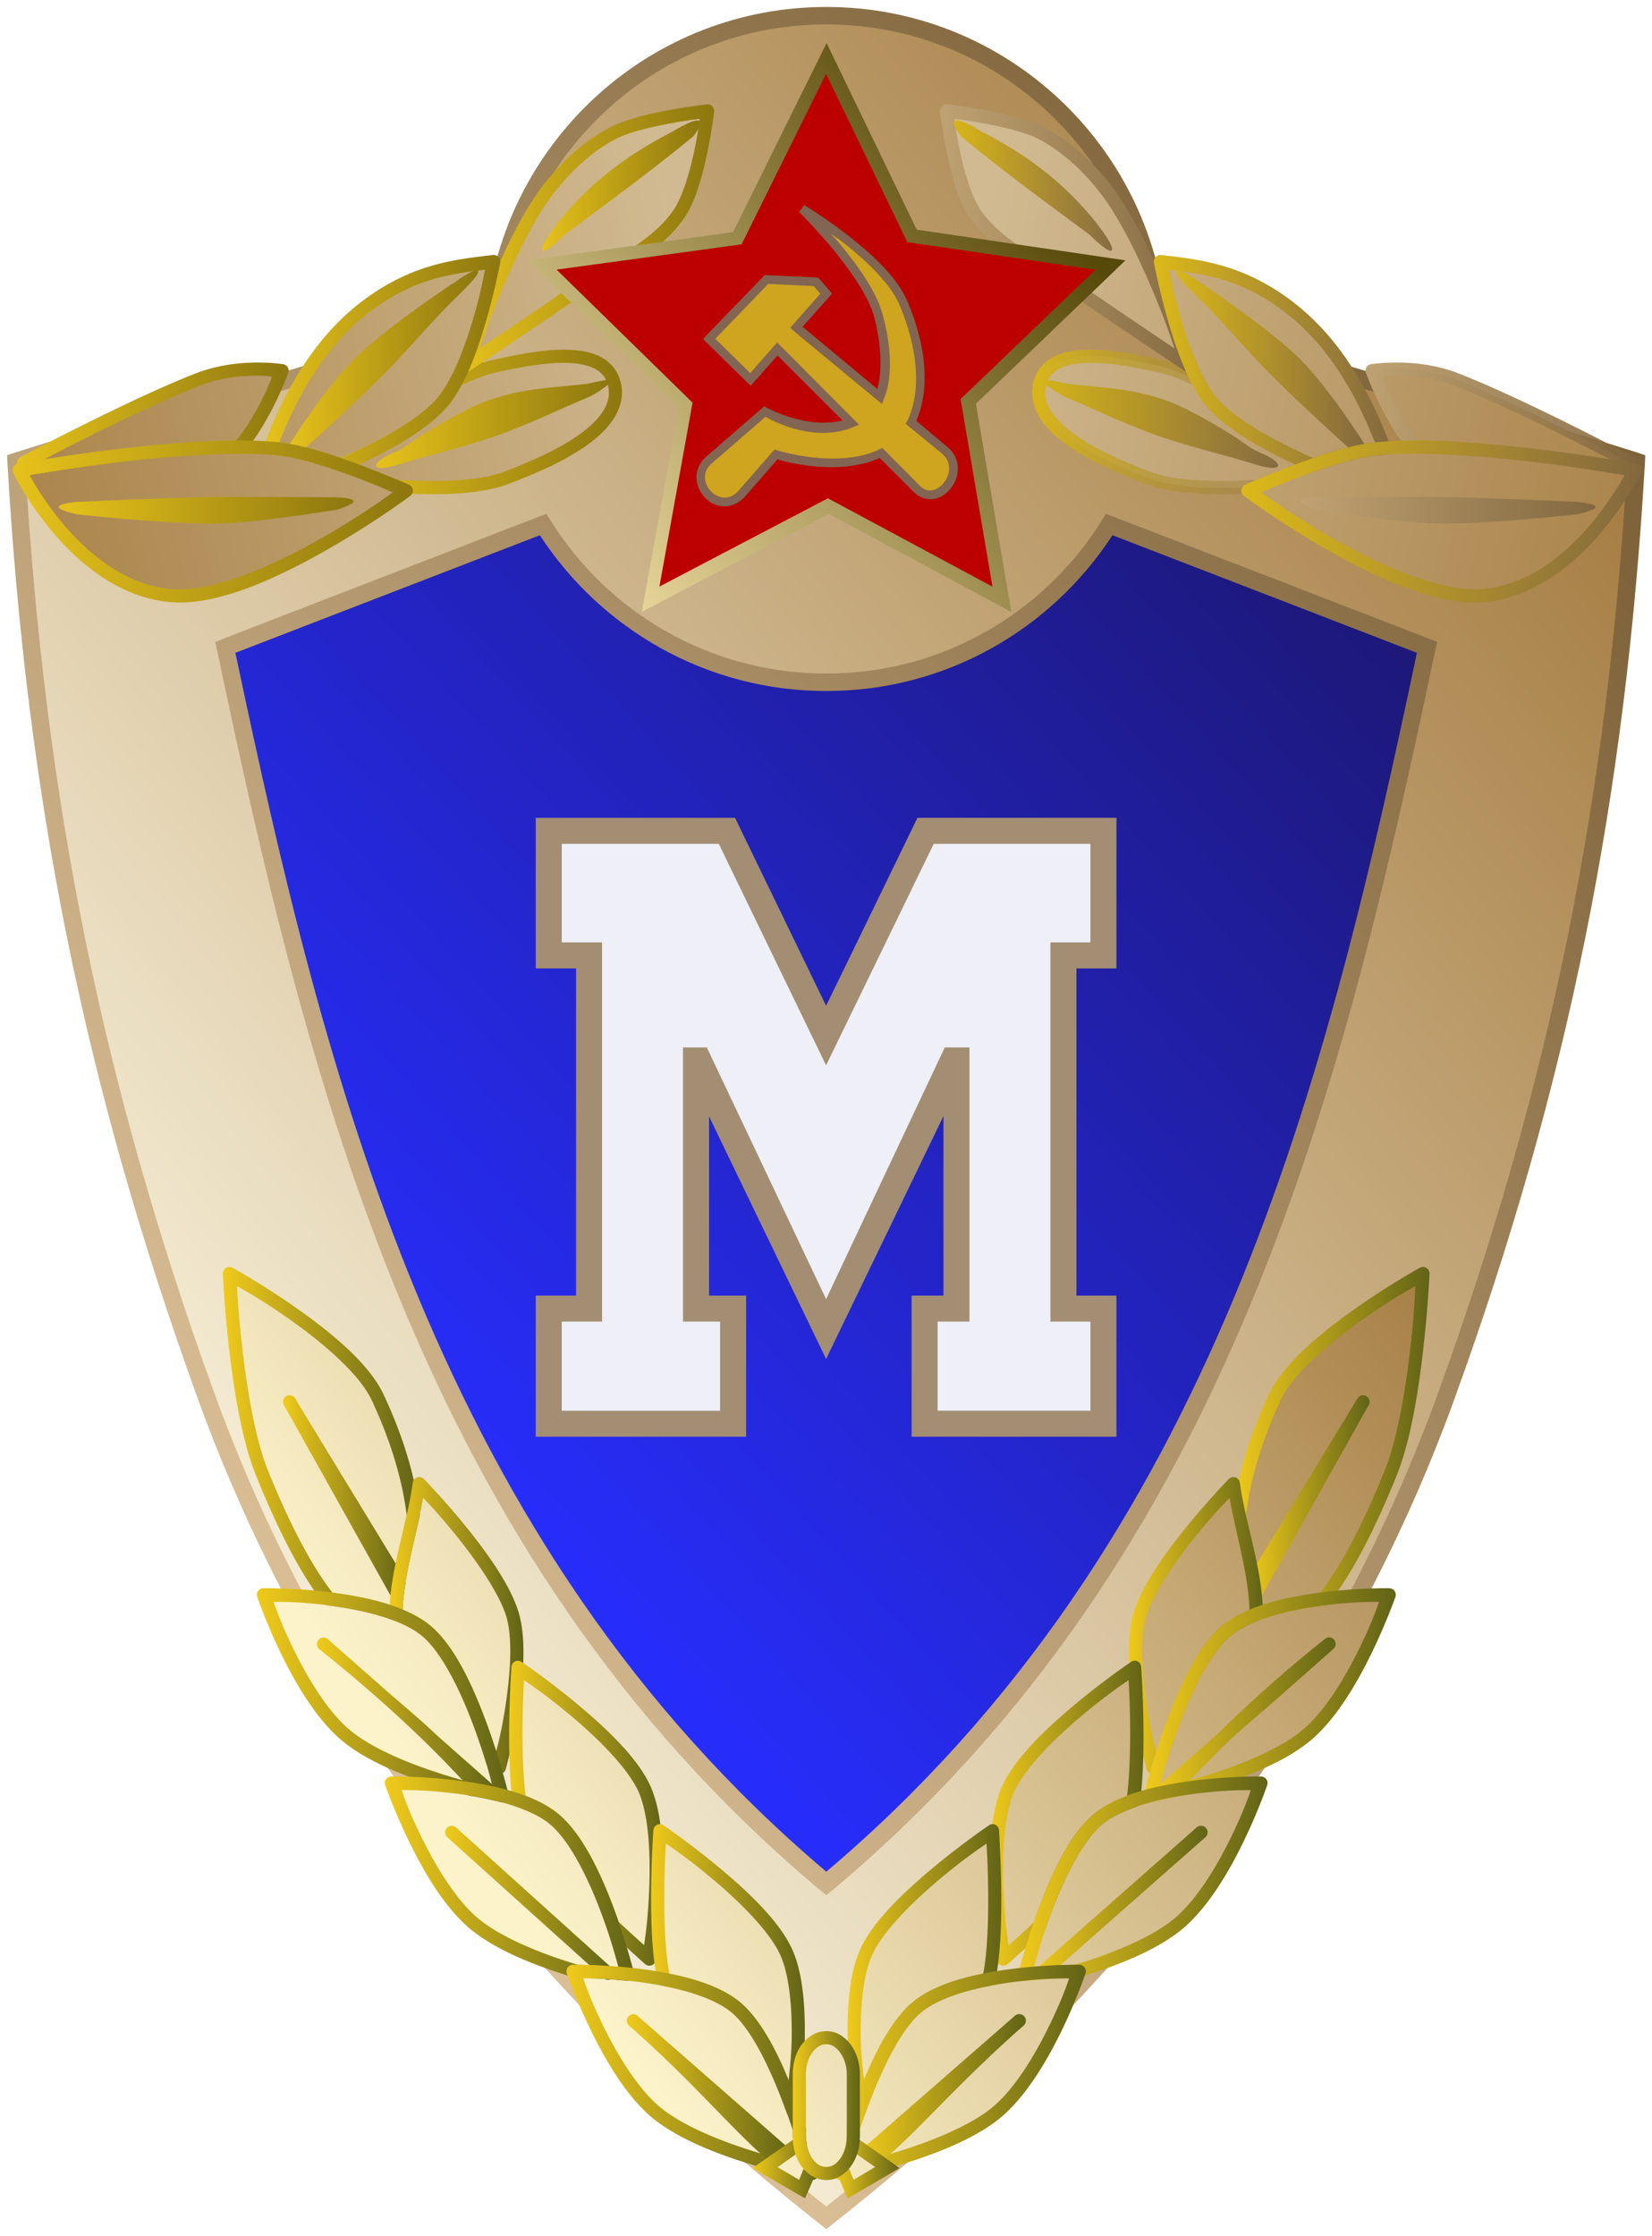 <?xml version="1.0"?>
<svg xmlns="http://www.w3.org/2000/svg" xmlns:xlink="http://www.w3.org/1999/xlink" width="591.188" height="800" viewBox="0 0 591.188 800">
  <defs>
    <linearGradient xlink:href="#d" id="y" gradientUnits="userSpaceOnUse" x1="287.36" y1="566.718" x2="188.441" y2="640.289"/>
    <linearGradient id="a">
      <stop offset="0" stop-color="#1d1879"/>
      <stop offset="1" stop-color="#272df9"/>
    </linearGradient>
    <linearGradient id="c">
      <stop offset="0" stop-color="#7f643b"/>
      <stop offset="1" stop-color="#dabe95"/>
    </linearGradient>
    <linearGradient xlink:href="#q" id="bF" gradientUnits="userSpaceOnUse" gradientTransform="translate(-22.468 -84.75)" x1="543" y1="355.594" x2="550.406" y2="355.594"/>
    <linearGradient id="d">
      <stop offset="0" stop-color="#a98249"/>
      <stop offset="1" stop-color="#fcf3cb"/>
    </linearGradient>
    <linearGradient id="e">
      <stop offset="0" stop-color="#ab854c"/>
      <stop offset="1" stop-color="#d1ba92"/>
    </linearGradient>
    <linearGradient xlink:href="#q" id="bD" gradientUnits="userSpaceOnUse" gradientTransform="translate(-22.468 -84.75)" x1="545.956" y1="346.959" x2="564.888" y2="346.959"/>
    <linearGradient id="f">
      <stop offset="0" stop-color="#e6c21b"/>
      <stop offset="1" stop-color="#8d770f"/>
    </linearGradient>
    <linearGradient xlink:href="#q" id="bB" gradientUnits="userSpaceOnUse" gradientTransform="translate(-22.468 -84.75)" x1="542.885" y1="344.978" x2="571.762" y2="344.978"/>
    <linearGradient xlink:href="#q" id="bz" gradientUnits="userSpaceOnUse" gradientTransform="translate(-22.468 -84.75)" x1="544.464" y1="333.309" x2="562.075" y2="333.309"/>
    <linearGradient xlink:href="#q" id="bx" gradientUnits="userSpaceOnUse" gradientTransform="translate(-22.468 -84.75)" x1="565.966" y1="325.525" x2="585.708" y2="325.525"/>
    <linearGradient xlink:href="#q" id="bv" gradientUnits="userSpaceOnUse" gradientTransform="translate(-22.468 -84.75)" x1="564.007" y1="322.797" x2="592.574" y2="322.797"/>
    <linearGradient xlink:href="#q" id="bt" gradientUnits="userSpaceOnUse" gradientTransform="translate(-22.468 -84.75)" x1="560.76" y1="315.294" x2="578.367" y2="315.294"/>
    <linearGradient xlink:href="#q" id="br" gradientUnits="userSpaceOnUse" gradientTransform="translate(-22.468 -84.75)" x1="579.547" y1="304.448" x2="600.376" y2="304.448"/>
    <linearGradient xlink:href="#q" id="bp" gradientUnits="userSpaceOnUse" gradientTransform="translate(-22.468 -84.75)" x1="578.385" y1="301.791" x2="607.262" y2="301.791"/>
    <linearGradient xlink:href="#q" id="bn" gradientUnits="userSpaceOnUse" gradientTransform="translate(-22.468 -84.75)" x1="576.693" y1="293.805" x2="592.033" y2="293.805"/>
    <linearGradient xlink:href="#q" id="bl" gradientUnits="userSpaceOnUse" gradientTransform="translate(-22.468 -84.75)" x1="590.215" y1="279.193" x2="604.261" y2="279.193"/>
    <linearGradient xlink:href="#q" id="bj" gradientUnits="userSpaceOnUse" gradientTransform="translate(-22.468 -84.75)" x1="588.593" y1="273.006" x2="611.126" y2="273.006"/>
    <linearGradient id="g">
      <stop offset="0" stop-color="#826a3f" stop-opacity=".208"/>
      <stop offset="1" stop-color="#d8b619"/>
    </linearGradient>
    <linearGradient xlink:href="#q" id="bh" gradientUnits="userSpaceOnUse" gradientTransform="translate(-22.468 -84.75)" x1="533.594" y1="355.594" x2="541.219" y2="355.594"/>
    <linearGradient id="h">
      <stop offset="0" stop-color="#866b42"/>
      <stop offset="1" stop-color="#bfa272"/>
    </linearGradient>
    <linearGradient xlink:href="#q" id="bf" gradientUnits="userSpaceOnUse" gradientTransform="translate(-22.468 -84.75)" x1="519.181" y1="346.991" x2="538.052" y2="346.991"/>
    <linearGradient id="i">
      <stop offset="0" stop-color="#846940"/>
      <stop offset="1" stop-color="#dbb919"/>
    </linearGradient>
    <linearGradient xlink:href="#q" id="bd" gradientUnits="userSpaceOnUse" gradientTransform="translate(-22.468 -84.75)" x1="512.268" y1="344.978" x2="541.178" y2="344.978"/>
    <linearGradient id="j">
      <stop offset="0" stop-color="#81663d" stop-opacity=".875"/>
      <stop offset="1" stop-color="#bfa272"/>
    </linearGradient>
    <linearGradient xlink:href="#q" id="bb" gradientUnits="userSpaceOnUse" gradientTransform="translate(-22.468 -84.75)" x1="521.96" y1="333.331" x2="539.568" y2="333.331"/>
    <linearGradient id="k">
      <stop offset="0" stop-color="#83683f"/>
      <stop offset="1" stop-color="#dbb919"/>
    </linearGradient>
    <linearGradient id="l">
      <stop offset="0" stop-color="#886d44"/>
      <stop offset="1" stop-color="#d7b519"/>
    </linearGradient>
    <linearGradient xlink:href="#q" id="aZ" gradientUnits="userSpaceOnUse" gradientTransform="translate(-22.468 -84.75)" x1="498.362" y1="325.558" x2="517.773" y2="325.558"/>
    <linearGradient id="m">
      <stop offset="0" stop-color="#866b42"/>
      <stop offset="1" stop-color="#d2b218"/>
    </linearGradient>
    <linearGradient xlink:href="#q" id="aX" gradientUnits="userSpaceOnUse" gradientTransform="translate(-22.468 -84.75)" x1="491.456" y1="322.797" x2="520.024" y2="322.797"/>
    <linearGradient id="n">
      <stop offset="0" stop-color="#83683f"/>
      <stop offset="1" stop-color="#d8b619"/>
    </linearGradient>
    <linearGradient xlink:href="#q" id="aV" gradientUnits="userSpaceOnUse" gradientTransform="translate(-22.468 -84.75)" x1="505.695" y1="315.3" x2="523.302" y2="315.3"/>
    <linearGradient id="o">
      <stop offset="0" stop-color="#83683f"/>
      <stop offset="1" stop-color="#c0a273"/>
    </linearGradient>
    <linearGradient xlink:href="#q" id="aT" gradientUnits="userSpaceOnUse" gradientTransform="translate(-22.468 -84.75)" x1="483.678" y1="304.472" x2="504.546" y2="304.472"/>
    <linearGradient id="p">
      <stop offset="0" stop-color="#ead89c"/>
      <stop offset="1" stop-color="#57490a"/>
    </linearGradient>
    <linearGradient xlink:href="#q" id="aR" gradientUnits="userSpaceOnUse" gradientTransform="translate(-22.468 -84.75)" x1="476.799" y1="301.791" x2="505.646" y2="301.791"/>
    <linearGradient xlink:href="#q" id="aP" gradientUnits="userSpaceOnUse" gradientTransform="translate(-22.468 -84.75)" x1="491.999" y1="293.803" x2="507.338" y2="293.803"/>
    <linearGradient id="q">
      <stop offset="0" stop-color="#f0ca1b"/>
      <stop offset="1" stop-color="#616317"/>
    </linearGradient>
    <linearGradient xlink:href="#q" id="aN" gradientUnits="userSpaceOnUse" gradientTransform="translate(-22.468 -84.75)" x1="479.801" y1="279.194" x2="493.848" y2="279.194"/>
    <linearGradient xlink:href="#q" id="aL" gradientUnits="userSpaceOnUse" gradientTransform="translate(-22.468 -84.75)" x1="472.905" y1="273.005" x2="495.469" y2="273.005"/>
    <linearGradient xlink:href="#p" id="aI" gradientUnits="userSpaceOnUse" x1="201.402" y1="470.258" x2="234.15" y2="443.77"/>
    <linearGradient xlink:href="#o" id="aG" gradientUnits="userSpaceOnUse" gradientTransform="matrix(-1 0 0 1 1039.313 73.22)" x1="431.638" y1="8.11" x2="465.423" y2="8.11"/>
    <linearGradient xlink:href="#n" id="aE" gradientUnits="userSpaceOnUse" gradientTransform="matrix(-1 0 0 1 1039.313 73.22)" x1="457.749" y1="-8.685" x2="479.706" y2="-8.685"/>
    <linearGradient xlink:href="#m" id="aC" gradientUnits="userSpaceOnUse" gradientTransform="matrix(-1 0 0 1 1039.313 73.22)" x1="468.006" y1="-1.779" x2="494.866" y2="-1.779"/>
    <linearGradient xlink:href="#l" id="aA" gradientUnits="userSpaceOnUse" gradientTransform="matrix(-1 0 0 1 1039.313 73.22)" x1="487.008" y1="-29.069" x2="505.14" y2="-29.069"/>
    <linearGradient xlink:href="#k" id="az" gradientUnits="userSpaceOnUse" gradientTransform="matrix(-1 0 0 1 1039.313 73.22)" x1="426.363" y1="9.392" x2="472.211" y2="9.392"/>
    <linearGradient xlink:href="#j" id="ax" gradientUnits="userSpaceOnUse" gradientTransform="matrix(-1 0 0 1 1039.313 73.22)" x1="426.84" y1="-2.437" x2="457.983" y2="-2.437"/>
    <linearGradient xlink:href="#i" id="av" gradientUnits="userSpaceOnUse" gradientTransform="matrix(-1 0 0 1 1039.313 73.22)" x1="455.081" y1="-8.718" x2="482.231" y2="-8.718"/>
    <linearGradient xlink:href="#h" id="at" gradientUnits="userSpaceOnUse" gradientTransform="matrix(-1 0 0 1 1039.313 73.22)" x1="477.594" y1="-23.069" x2="506.725" y2="-23.069"/>
    <linearGradient xlink:href="#g" id="ar" gradientUnits="userSpaceOnUse" gradientTransform="matrix(-1 0 0 1 1039.313 73.22)" x1="463.245" y1="-2.008" x2="496.161" y2="-2.008"/>
    <linearGradient xlink:href="#e" id="ap" gradientUnits="userSpaceOnUse" gradientTransform="matrix(-1 0 0 1 1039.3 0)" x1="428.187" y1="82.193" x2="505.969" y2="63.366"/>
    <linearGradient xlink:href="#f" id="an" gradientUnits="userSpaceOnUse" gradientTransform="translate(-.013 73.22)" x1="431.638" y1="8.11" x2="465.423" y2="8.11"/>
    <linearGradient xlink:href="#f" id="al" gradientUnits="userSpaceOnUse" gradientTransform="translate(-.013 73.22)" x1="457.749" y1="-8.685" x2="479.706" y2="-8.685"/>
    <linearGradient xlink:href="#f" id="aj" gradientUnits="userSpaceOnUse" gradientTransform="translate(-.013 73.22)" x1="468.006" y1="-1.779" x2="494.866" y2="-1.779"/>
    <linearGradient xlink:href="#f" id="ah" gradientUnits="userSpaceOnUse" gradientTransform="translate(-.013 73.22)" x1="487.008" y1="-29.069" x2="505.14" y2="-29.069"/>
    <linearGradient xlink:href="#f" id="af" gradientUnits="userSpaceOnUse" gradientTransform="translate(-.013 73.22)" x1="426.363" y1="9.392" x2="472.211" y2="9.392"/>
    <linearGradient xlink:href="#f" id="ad" gradientUnits="userSpaceOnUse" gradientTransform="translate(-.013 73.22)" x1="426.84" y1="-2.437" x2="457.983" y2="-2.437"/>
    <linearGradient xlink:href="#f" id="ab" gradientUnits="userSpaceOnUse" gradientTransform="translate(-.013 73.22)" x1="455.081" y1="-8.718" x2="482.231" y2="-8.718"/>
    <linearGradient xlink:href="#f" id="Z" gradientUnits="userSpaceOnUse" gradientTransform="translate(-.013 73.22)" x1="477.594" y1="-23.069" x2="506.725" y2="-23.069"/>
    <linearGradient xlink:href="#f" id="X" gradientUnits="userSpaceOnUse" gradientTransform="translate(-.013 73.22)" x1="463.245" y1="-2.008" x2="496.161" y2="-2.008"/>
    <linearGradient xlink:href="#e" id="V" gradientUnits="userSpaceOnUse" x1="428.187" y1="82.193" x2="505.969" y2="63.366"/>
    <linearGradient xlink:href="#d" id="v" gradientUnits="userSpaceOnUse" x1="287.36" y1="566.718" x2="188.441" y2="640.289"/>
    <linearGradient xlink:href="#d" id="U" gradientUnits="userSpaceOnUse" x1="287.36" y1="566.718" x2="188.441" y2="640.289"/>
    <linearGradient xlink:href="#d" id="T" gradientUnits="userSpaceOnUse" x1="287.36" y1="566.718" x2="188.441" y2="640.289"/>
    <linearGradient xlink:href="#a" id="r" gradientUnits="userSpaceOnUse" x1="586.994" y1="98.71" x2="482.506" y2="193.733"/>
    <linearGradient xlink:href="#b" id="s" gradientUnits="userSpaceOnUse" x1="608.577" y1="79.072" x2="458.8" y2="196.25"/>
    <linearGradient xlink:href="#c" id="t" gradientUnits="userSpaceOnUse" x1="612.377" y1="89.118" x2="464.142" y2="215.421"/>
    <linearGradient xlink:href="#d" id="w" gradientUnits="userSpaceOnUse" x1="287.36" y1="566.718" x2="188.441" y2="640.289"/>
    <linearGradient xlink:href="#d" id="x" gradientUnits="userSpaceOnUse" x1="287.36" y1="566.718" x2="188.441" y2="640.289"/>
    <linearGradient id="b">
      <stop offset="0" stop-color="#a77f45"/>
      <stop offset="1" stop-color="#f3ead1"/>
    </linearGradient>
    <linearGradient xlink:href="#d" id="z" gradientUnits="userSpaceOnUse" x1="287.36" y1="566.718" x2="188.441" y2="640.289"/>
    <linearGradient xlink:href="#d" id="A" gradientUnits="userSpaceOnUse" x1="287.36" y1="566.718" x2="188.441" y2="640.289"/>
    <linearGradient xlink:href="#d" id="B" gradientUnits="userSpaceOnUse" x1="287.36" y1="566.718" x2="188.441" y2="640.289"/>
    <linearGradient xlink:href="#d" id="C" gradientUnits="userSpaceOnUse" x1="287.36" y1="566.718" x2="188.441" y2="640.289"/>
    <linearGradient xlink:href="#d" id="D" gradientUnits="userSpaceOnUse" x1="287.36" y1="566.718" x2="188.441" y2="640.289"/>
    <linearGradient xlink:href="#d" id="E" gradientUnits="userSpaceOnUse" x1="287.36" y1="566.718" x2="188.441" y2="640.289"/>
    <linearGradient xlink:href="#d" id="F" gradientUnits="userSpaceOnUse" x1="287.36" y1="566.718" x2="188.441" y2="640.289"/>
    <linearGradient xlink:href="#d" id="G" gradientUnits="userSpaceOnUse" x1="287.36" y1="566.718" x2="188.441" y2="640.289"/>
    <linearGradient xlink:href="#d" id="H" gradientUnits="userSpaceOnUse" x1="287.36" y1="566.718" x2="188.441" y2="640.289"/>
    <linearGradient xlink:href="#d" id="I" gradientUnits="userSpaceOnUse" x1="287.36" y1="566.718" x2="188.441" y2="640.289"/>
    <linearGradient xlink:href="#d" id="J" gradientUnits="userSpaceOnUse" x1="287.36" y1="566.718" x2="188.441" y2="640.289"/>
    <linearGradient xlink:href="#d" id="K" gradientUnits="userSpaceOnUse" x1="287.36" y1="566.718" x2="188.441" y2="640.289"/>
    <linearGradient xlink:href="#d" id="L" gradientUnits="userSpaceOnUse" x1="287.36" y1="566.718" x2="188.441" y2="640.289"/>
    <linearGradient xlink:href="#d" id="M" gradientUnits="userSpaceOnUse" x1="287.36" y1="566.718" x2="188.441" y2="640.289"/>
    <linearGradient xlink:href="#d" id="N" gradientUnits="userSpaceOnUse" x1="287.36" y1="566.718" x2="188.441" y2="640.289"/>
    <linearGradient xlink:href="#d" id="O" gradientUnits="userSpaceOnUse" x1="287.36" y1="566.718" x2="188.441" y2="640.289"/>
    <linearGradient xlink:href="#d" id="P" gradientUnits="userSpaceOnUse" x1="287.36" y1="566.718" x2="188.441" y2="640.289"/>
    <linearGradient xlink:href="#d" id="Q" gradientUnits="userSpaceOnUse" x1="287.36" y1="566.718" x2="188.441" y2="640.289"/>
    <linearGradient xlink:href="#d" id="R" gradientUnits="userSpaceOnUse" x1="287.36" y1="566.718" x2="188.441" y2="640.289"/>
    <linearGradient xlink:href="#d" id="S" gradientUnits="userSpaceOnUse" x1="287.36" y1="566.718" x2="188.441" y2="640.289"/>
    <linearGradient xlink:href="#q" id="bH" gradientUnits="userSpaceOnUse" gradientTransform="translate(-22.468 -84.75)" x1="538.188" y1="348.781" x2="545.875" y2="348.781"/>
    <filter id="bJ" color-interpolation-filters="sRGB">
      <feGaussianBlur stdDeviation=".172"/>
    </filter>
    <filter id="bG" x="-.119" width="1.238" y="-.116" height="1.231" color-interpolation-filters="sRGB">
      <feGaussianBlur stdDeviation=".367"/>
    </filter>
    <filter id="bE" color-interpolation-filters="sRGB">
      <feGaussianBlur stdDeviation=".367"/>
    </filter>
    <filter id="bC" color-interpolation-filters="sRGB">
      <feGaussianBlur stdDeviation=".367"/>
    </filter>
    <filter id="bA" color-interpolation-filters="sRGB">
      <feGaussianBlur stdDeviation=".367"/>
    </filter>
    <filter id="by" color-interpolation-filters="sRGB">
      <feGaussianBlur stdDeviation=".367"/>
    </filter>
    <filter id="bw" color-interpolation-filters="sRGB">
      <feGaussianBlur stdDeviation=".367"/>
    </filter>
    <filter id="bu" color-interpolation-filters="sRGB">
      <feGaussianBlur stdDeviation=".367"/>
    </filter>
    <filter id="bs" color-interpolation-filters="sRGB">
      <feGaussianBlur stdDeviation=".367"/>
    </filter>
    <filter id="bq" color-interpolation-filters="sRGB">
      <feGaussianBlur stdDeviation=".367"/>
    </filter>
    <filter id="bo" color-interpolation-filters="sRGB">
      <feGaussianBlur stdDeviation=".367"/>
    </filter>
    <filter id="bm" color-interpolation-filters="sRGB">
      <feGaussianBlur stdDeviation=".367"/>
    </filter>
    <filter id="bk" color-interpolation-filters="sRGB">
      <feGaussianBlur stdDeviation=".367"/>
    </filter>
    <filter id="bi" x="-.116" width="1.231" y="-.116" height="1.231" color-interpolation-filters="sRGB">
      <feGaussianBlur stdDeviation=".367"/>
    </filter>
    <filter id="bg" color-interpolation-filters="sRGB">
      <feGaussianBlur stdDeviation=".367"/>
    </filter>
    <filter id="be" color-interpolation-filters="sRGB">
      <feGaussianBlur stdDeviation=".367"/>
    </filter>
    <filter id="bc" color-interpolation-filters="sRGB">
      <feGaussianBlur stdDeviation=".367"/>
    </filter>
    <filter id="ba" color-interpolation-filters="sRGB">
      <feGaussianBlur stdDeviation=".367"/>
    </filter>
    <filter id="aY" color-interpolation-filters="sRGB">
      <feGaussianBlur stdDeviation=".367"/>
    </filter>
    <filter id="aW" color-interpolation-filters="sRGB">
      <feGaussianBlur stdDeviation=".367"/>
    </filter>
    <filter id="aU" color-interpolation-filters="sRGB">
      <feGaussianBlur stdDeviation=".367"/>
    </filter>
    <filter id="aS" color-interpolation-filters="sRGB">
      <feGaussianBlur stdDeviation=".367"/>
    </filter>
    <filter id="aQ" color-interpolation-filters="sRGB">
      <feGaussianBlur stdDeviation=".367"/>
    </filter>
    <filter id="bI" x="-.115" width="1.229" y="-.052" height="1.103" color-interpolation-filters="sRGB">
      <feGaussianBlur stdDeviation=".367"/>
    </filter>
    <filter id="aM" color-interpolation-filters="sRGB">
      <feGaussianBlur stdDeviation=".367"/>
    </filter>
    <filter id="aK" color-interpolation-filters="sRGB">
      <feGaussianBlur stdDeviation=".1"/>
    </filter>
    <filter id="aJ" color-interpolation-filters="sRGB">
      <feGaussianBlur stdDeviation=".063"/>
    </filter>
    <filter id="aH" x="-.017" width="1.034" y="-.187" height="1.375" color-interpolation-filters="sRGB">
      <feGaussianBlur stdDeviation=".238"/>
    </filter>
    <filter id="aF" color-interpolation-filters="sRGB">
      <feGaussianBlur stdDeviation=".238"/>
    </filter>
    <filter id="aD" color-interpolation-filters="sRGB">
      <feGaussianBlur stdDeviation=".238"/>
    </filter>
    <filter id="aB" color-interpolation-filters="sRGB">
      <feGaussianBlur stdDeviation=".238"/>
    </filter>
    <filter id="ay" color-interpolation-filters="sRGB">
      <feGaussianBlur stdDeviation=".238"/>
    </filter>
    <filter id="aw" color-interpolation-filters="sRGB">
      <feGaussianBlur stdDeviation=".238"/>
    </filter>
    <filter id="au" color-interpolation-filters="sRGB">
      <feGaussianBlur stdDeviation=".238"/>
    </filter>
    <filter id="as" color-interpolation-filters="sRGB">
      <feGaussianBlur stdDeviation=".238"/>
    </filter>
    <filter id="aq" color-interpolation-filters="sRGB">
      <feGaussianBlur stdDeviation=".238"/>
    </filter>
    <filter id="ao" x="-.017" width="1.034" y="-.189" height="1.378" color-interpolation-filters="sRGB">
      <feGaussianBlur stdDeviation=".24"/>
    </filter>
    <filter id="am" color-interpolation-filters="sRGB">
      <feGaussianBlur stdDeviation=".24"/>
    </filter>
    <filter id="ak" color-interpolation-filters="sRGB">
      <feGaussianBlur stdDeviation=".24"/>
    </filter>
    <filter id="ai" color-interpolation-filters="sRGB">
      <feGaussianBlur stdDeviation=".24"/>
    </filter>
    <filter id="ag" color-interpolation-filters="sRGB">
      <feGaussianBlur stdDeviation=".24"/>
    </filter>
    <filter id="ae" color-interpolation-filters="sRGB">
      <feGaussianBlur stdDeviation=".24"/>
    </filter>
    <filter id="ac" color-interpolation-filters="sRGB">
      <feGaussianBlur stdDeviation=".24"/>
    </filter>
    <filter id="aa" color-interpolation-filters="sRGB">
      <feGaussianBlur stdDeviation=".24"/>
    </filter>
    <filter id="Y" color-interpolation-filters="sRGB">
      <feGaussianBlur stdDeviation=".24"/>
    </filter>
    <filter id="W" color-interpolation-filters="sRGB">
      <feGaussianBlur stdDeviation=".275"/>
    </filter>
    <filter id="u" color-interpolation-filters="sRGB">
      <feGaussianBlur stdDeviation=".332"/>
    </filter>
    <filter id="aO" color-interpolation-filters="sRGB">
      <feGaussianBlur stdDeviation=".367"/>
    </filter>
  </defs>
  <path d="M487.079 82.965l-36.375 14.062c10.298 48.819 23.077 103.317 68.844 141.594 45.766-38.277 58.513-92.775 68.812-141.594l-36.375-14.062c-6.732 10.847-18.732 18.062-32.437 18.062-13.706 0-25.737-7.215-32.47-18.062z" fill="url(#r)" transform="translate(-1327.406 -71.499) scale(3.124)"/>
  <path d="M519.562 24.684c-19.72 0-35.955 14.97-37.969 34.156-18.228 6.3-36.962 11.246-54.844 16.906 2.204 38.02 8.65 70.874 21.782 107.063 10.972 30.24 32.319 63.626 71.03 94.093 38.713-30.467 60.028-63.853 71-94.093 13.132-36.189 19.578-69.043 21.782-107.063-17.884-5.661-36.621-10.605-54.844-16.906-2.013-19.186-18.217-34.156-37.937-34.156zm-32.469 58.28c6.732 10.848 18.764 18.063 32.469 18.063 13.705 0 25.705-7.215 32.437-18.062l36.375 14.062c-10.298 48.819-23.046 103.317-68.812 141.594-45.766-38.277-58.545-92.775-68.844-141.594l36.375-14.062z" fill="url(#s)" transform="translate(-1327.406 -71.499) scale(3.124)"/>
  <path style="text-indent:0;text-align:start;line-height:normal;text-transform:none;block-progression:tb;marker:none;-inkscape-font-specification:Bitstream Vera Sans" d="M519.562 23.684c-19.994 0-36.472 15.043-38.844 34.406-18.005 6.192-36.552 11.075-54.281 16.687l-.719.25.031.782c2.209 38.099 8.683 71.071 21.844 107.343 11.034 30.41 32.493 63.955 71.344 94.532l.625.5.625-.5c38.85-30.577 60.279-64.123 71.312-94.532 13.162-36.272 19.636-69.244 21.844-107.343l.031-.782-.718-.25c-17.733-5.613-36.282-10.494-54.282-16.687-2.37-19.362-18.818-34.406-38.812-34.406zm0 2c19.213 0 34.976 14.564 36.937 33.25l.063.656.625.187c18.02 6.231 36.462 11.164 54.094 16.72-2.245 37.586-8.652 70.128-21.657 105.968-10.848 29.899-31.909 62.908-70.062 93.125-38.155-30.217-59.245-63.226-70.094-93.125-13.004-35.84-19.411-68.382-21.656-105.969 17.629-5.554 36.069-10.49 54.094-16.719l.625-.187.062-.656c1.961-18.685 17.755-33.25 36.969-33.25zm-32.063 56.062l-.78.281-36.376 14.063-.781.312.187.844c10.302 48.835 23.102 103.638 69.157 142.156l.656.532.656-.532c46.054-38.518 58.823-93.321 69.125-142.156l.188-.844-.782-.312-36.375-14.063-.78-.28-.438.687c-6.557 10.563-18.24 17.593-31.594 17.593-13.354 0-25.07-7.031-31.625-17.593l-.438-.688zm-.75 2.438c6.989 10.73 19.061 17.843 32.813 17.843 13.752 0 25.795-7.114 32.781-17.843l34.875 13.468c-10.212 48.339-22.994 101.806-67.656 139.594-44.663-37.788-57.475-91.256-67.688-139.594l34.875-13.468z" font-weight="400" color="#000" fill="url(#t)" overflow="visible" filter="url(#u)" enable-background="accumulate" font-family="Bitstream Vera Sans" transform="translate(-1327.406 -71.499) scale(3.124)"/>
  <g transform="translate(-389.56 -1299.977) scale(3.124)" fill="url(#v)">
    <path d="M170.766 602.466s-5.979 7.499-16.086-17.501c-3.031-7.497-3.713-22.805-3.713-22.805s13.895 7.593 16.97 14.143c7.736 16.47 2.83 26.163 2.83 26.163z" fill="url(#w)"/>
    <path d="M170.943 600.167l-13.081-23.334 14.319 23.511" fill="url(#x)"/>
    <path d="M181.903 618.729s3.05-11.327 1.591-17.147c-1.458-5.82-10.783-15.38-10.783-15.38-.823 6.23-4.228 14.193-1.768 19.092 2.381 5.432 6.757 9.37 10.96 13.435z" fill="url(#y)"/>
    <path d="M182.257 622.088s-13.05-2.536-18.385-7.425c-5.335-4.889-9.016-15.733-9.016-15.733s13.356-.162 18.562 4.066c5.206 4.228 8.839 19.092 8.839 19.092z" fill="url(#z)"/>
    <path d="M180.843 622.53c-3.646-4.117-9.923-10.648-19.092-17.943l20.329 17.943" fill="url(#A)"/>
    <path d="M199.05 640.65s-11.843-10.43-13.965-14.496c-2.121-4.066-1.06-18.916-1.06-18.916s11.832 7.93 14.495 13.966c2.664 6.035.53 19.445.53 19.445z" fill="url(#B)"/>
    <path d="M196.93 643.654s-13.05-2.535-18.386-7.424c-5.335-4.889-9.015-15.733-9.015-15.733s13.356-.163 18.561 4.066c5.206 4.228 8.84 19.091 8.84 19.091z" fill="url(#C)"/>
    <path d="M176.423 626.154l18.738 16.528" fill="url(#D)"/>
    <path d="M215.314 659.388s-11.844-10.43-13.965-14.496c-2.122-4.066-1.061-18.915-1.061-18.915s11.832 7.93 14.496 13.965c2.663 6.035.53 19.446.53 19.446z" fill="url(#E)"/>
    <path d="M217.738 665.221s-13.05-2.536-18.384-7.424c-5.335-4.89-9.016-15.734-9.016-15.734s13.356-.162 18.562 4.066c5.205 4.229 8.838 19.092 8.838 19.092z" fill="url(#F)"/>
    <path d="M213.496 663.1c-3.96-3.118-8.38-8.459-16.264-15.38l17.501 15.38" fill="url(#G)"/>
    <path d="M216.375 661.686l-4.066 2.828 4.242 2.475 1.061-2.475" fill="url(#H)"/>
    <path d="M267.892 602.466s5.98 7.499 16.087-17.501c3.031-7.497 3.712-22.805 3.712-22.805s-13.894 7.593-16.97 14.143c-7.735 16.47-2.829 26.163-2.829 26.163z" fill="url(#I)"/>
    <path d="M267.716 600.167l13.081-23.334-14.319 23.511" fill="url(#J)"/>
    <path d="M256.756 618.729s-3.05-11.327-1.591-17.147c1.458-5.82 10.783-15.38 10.783-15.38.822 6.23 4.227 14.193 1.768 19.092-2.382 5.432-6.757 9.37-10.96 13.435z" fill="url(#K)"/>
    <path d="M256.402 622.088s13.05-2.536 18.385-7.425c5.335-4.889 9.015-15.733 9.015-15.733s-13.355-.162-18.561 4.066c-5.206 4.228-8.839 19.092-8.839 19.092z" fill="url(#L)"/>
    <path d="M257.816 622.53c3.646-4.117 9.922-10.648 19.092-17.943l-20.33 17.943" fill="url(#M)"/>
    <path d="M239.608 640.65s11.844-10.43 13.966-14.496c2.12-4.066 1.06-18.916 1.06-18.916s-11.832 7.93-14.495 13.966c-2.664 6.035-.53 19.445-.53 19.445z" fill="url(#N)"/>
    <path d="M241.73 643.654s13.05-2.535 18.384-7.424c5.335-4.889 9.016-15.733 9.016-15.733s-13.356-.163-18.562 4.066c-5.205 4.228-8.839 19.091-8.839 19.091z" fill="url(#O)"/>
    <path d="M262.236 626.154l-18.739 16.528" fill="url(#P)"/>
    <path d="M223.345 659.388s11.844-10.43 13.965-14.496c2.121-4.066 1.06-18.915 1.06-18.915s-11.831 7.93-14.495 13.965c-2.664 6.035-.53 19.446-.53 19.446z" fill="url(#Q)"/>
    <path d="M220.92 665.221s13.05-2.536 18.385-7.424c5.335-4.89 9.016-15.734 9.016-15.734s-13.356-.162-18.562 4.066c-5.206 4.229-8.839 19.092-8.839 19.092z" fill="url(#R)"/>
    <path d="M225.163 663.1c3.96-3.118 8.379-8.459 16.263-15.38l-17.5 15.38" fill="url(#S)"/>
    <path d="M222.284 661.686l4.066 2.828-4.243 2.475-1.06-2.475" fill="url(#T)"/>
    <rect ry="4.19" rx="21.552" y="649.665" x="216.235" height="15.556" width="6.187" fill="url(#U)"/>
  </g>
  <path d="M505.969 35.594s-7.472.83-10.75 2.5c-2.948 1.502-5.478 3.882-7.5 6.5-4.83 6.252-9.375 20.125-9.375 20.125s8.713-5.827 12.375-8.375c4.104-2.856 9.182-4.87 12-9 2.29-3.357 3.25-11.75 3.25-11.75zm-24.5 17.25c-4.118.472-8.232.926-13 4-5.746 3.703-9.716 9.549-12.656 17.375-1.078-.08-2.223-.093-3.438-.094 2.877-3.333 4.844-8.781 4.844-8.781s-4.892-.847-9.625 1c-7.515 2.932-19.969 9.562-19.969 9.562l-.031.219s.893.192 1.469.313c-.798.134-1.97.312-1.97.312s6.601 13.367 17.376 14.344c9.808.89 27-12 27-12l-1.094-.469c4.412.268 9.402.192 12.594-1.031 5.125-1.964 13.885-5.762 12.25-11-1.377-4.41-9.239-2.748-13.75-1.75-1.316.29-2.75.901-4.25 1.625 2.748-5.251 4.25-13.625 4.25-13.625z" fill="url(#V)" filter="url(#W)" transform="translate(-1327.406 -71.499) scale(3.124)"/>
  <path style="text-indent:0;text-align:start;line-height:normal;text-transform:none;block-progression:tb;marker:none;-inkscape-font-specification:Bitstream Vera Sans" d="M489.518 62.939c-2.827-.012-5.959.687-8.218 1.187-1.395.308-2.876.856-4.407 1.594a.75.75 0 00-.343.344c-.527 1.012-1.09 1.897-1.657 2.53-2.269 2.534-6.856 4.98-11.187 6.845a.75.75 0 00.031 1.406 99.203 99.203 0 016.281 2.437.75.75 0 00.25.063c4.466.274 9.523.257 12.97-1.063 2.579-.988 6.08-2.42 8.812-4.343 1.365-.962 2.527-2.052 3.28-3.313.754-1.26 1.068-2.734.595-4.25-.409-1.308-1.355-2.234-2.5-2.75-1.146-.516-2.493-.682-3.907-.687zm0 1.5c1.288.005 2.43.179 3.282.562.85.383 1.407.915 1.687 1.813.344 1.103.152 2.076-.437 3.062-.59.986-1.614 1.956-2.875 2.844-2.522 1.776-5.956 3.212-8.5 4.187-2.948 1.13-7.886 1.2-12.25.938-.983-.42-2.792-1.135-4.594-1.813 3.914-1.778 7.892-3.874 10.187-6.437.636-.71 1.148-1.617 1.657-2.563 1.398-.663 2.755-1.207 3.937-1.468 2.252-.498 5.33-1.136 7.906-1.125z" font-weight="400" color="#000" fill="url(#X)" overflow="visible" filter="url(#Y)" enable-background="accumulate" font-family="Bitstream Vera Sans" transform="translate(-1327.406 -71.499) scale(3.124)"/>
  <path style="text-indent:0;text-align:start;line-height:normal;text-transform:none;block-progression:tb;marker:none;-inkscape-font-specification:Bitstream Vera Sans" d="M505.862 34.845s-1.882.203-4.187.625c-2.306.421-5.013 1.051-6.813 1.969-3.078 1.568-5.677 4.004-7.75 6.687-2.51 3.248-4.843 8.318-6.594 12.594-1.75 4.276-2.906 7.781-2.906 7.781a.75.75 0 001.125.844s8.727-5.814 12.406-8.375c4.002-2.785 9.198-4.804 12.188-9.188 1.281-1.878 2.06-4.851 2.594-7.406.534-2.555.78-4.687.78-4.687a.75.75 0 00-.843-.844zm-.812 1.656c-.083.645-.19 1.625-.594 3.563-.519 2.48-1.367 5.365-2.375 6.843-2.645 3.878-7.606 5.885-11.813 8.813-3.072 2.138-8.385 5.71-10.406 7.062.427-1.242.79-2.468 2.031-5.5 1.73-4.223 4.086-9.215 6.407-12.218 1.972-2.553 4.433-4.878 7.25-6.313 1.478-.753 4.156-1.37 6.406-1.781 1.7-.31 2.477-.393 3.094-.469z" font-weight="400" color="#000" fill="url(#Z)" overflow="visible" filter="url(#aa)" enable-background="accumulate" font-family="Bitstream Vera Sans" transform="translate(-1327.406 -71.499) scale(3.124)"/>
  <path style="text-indent:0;text-align:start;line-height:normal;text-transform:none;block-progression:tb;marker:none;-inkscape-font-specification:Bitstream Vera Sans" d="M481.362 52.095c-4.116.472-8.407.963-13.312 4.125-5.922 3.816-9.962 9.818-12.938 17.75a.75.75 0 00.625 1c.48.035.955.074 1.375.125 1.785.215 4.28.953 6.656 1.781a.75.75 0 00.563-.031c4.401-1.902 9.093-4.354 11.687-7.25 2.11-2.356 3.564-6.466 4.594-10.031 1.03-3.566 1.594-6.594 1.594-6.594a.75.75 0 00-.844-.875zm-.906 1.687c-.145.759-.44 2.466-1.281 5.375-1.007 3.484-2.54 7.493-4.282 9.438-2.216 2.475-6.692 4.896-10.937 6.75-2.32-.798-4.734-1.518-6.656-1.75-.133-.016-.271-.018-.407-.031 2.864-7.253 6.62-12.647 11.97-16.094 4.219-2.72 7.864-3.246 11.593-3.688z" font-weight="400" color="#000" fill="url(#ab)" overflow="visible" filter="url(#ac)" enable-background="accumulate" font-family="Bitstream Vera Sans" transform="translate(-1327.406 -71.499) scale(3.124)"/>
  <path style="text-indent:0;text-align:start;line-height:normal;text-transform:none;block-progression:tb;marker:none;-inkscape-font-specification:Bitstream Vera Sans" d="M454.175 64.407c-1.872.02-4.39.28-6.875 1.25-7.609 2.97-20.032 9.563-20.032 9.563a.75.75 0 00-.406.562l-.031.219a.75.75 0 00.594.813l1.5.312a.75.75 0 00.28.031c3.79-.637 14.56-2.321 23.157-2.312a.75.75 0 00.563-.25c3.03-3.51 5-9 5-9a.75.75 0 00-.594-1s-1.285-.207-3.156-.188zm0 1.5c1.148-.012 1.43.069 1.906.125-.479 1.212-1.927 4.664-4.156 7.344-8.261.042-17.763 1.433-21.97 2.125 2.708-1.415 11.525-5.978 17.907-8.469 2.248-.877 4.562-1.106 6.313-1.125z" font-weight="400" color="#000" fill="url(#ad)" overflow="visible" filter="url(#ae)" enable-background="accumulate" font-family="Bitstream Vera Sans" transform="translate(-1327.406 -71.499) scale(3.124)"/>
  <path style="text-indent:0;text-align:start;line-height:normal;text-transform:none;block-progression:tb;marker:none;-inkscape-font-specification:Bitstream Vera Sans" d="M448.175 73.439c-3.322.17-6.764.528-9.907.906C431.982 75.1 426.956 76 426.956 76a.75.75 0 00-.531 1.063s6.608 13.75 17.968 14.78c5.268.478 12.022-2.642 17.594-5.78 5.572-3.139 9.906-6.375 9.906-6.375a.75.75 0 00-.125-1.282s-2.349-1.035-5.312-2.156c-2.964-1.121-6.522-2.339-9.156-2.656-2.605-.314-5.804-.326-9.125-.156zm.093 1.53c3.275-.165 6.385-.17 8.844.126 2.336.281 5.894 1.458 8.813 2.562 2.221.84 3.205 1.292 3.968 1.625-1.258.911-4.233 3.027-8.625 5.5-5.476 3.084-12.21 5.975-16.75 5.563-9.064-.822-14.96-10.749-16.218-13.031.823-.146 4.508-.822 10.156-1.5 3.12-.375 6.538-.678 9.812-.844z" font-weight="400" color="#000" fill="url(#af)" overflow="visible" filter="url(#ag)" enable-background="accumulate" font-family="Bitstream Vera Sans" transform="translate(-1327.406 -71.499) scale(3.124)"/>
  <path style="text-indent:0;text-align:start;line-height:normal;text-transform:none;block-progression:tb;marker:none;-inkscape-font-specification:Bitstream Vera Sans" d="M501.846 38.009c-5.164 2.651-9.484 5.903-13.078 10.46-2.502 3.159-2.484 4.545.875 1.25 4.956-3.657 9.915-7.296 14.688-11.218 1.458-1.946 1.073-2.639-2.485-.492z" font-weight="400" color="#000" fill="url(#ah)" overflow="visible" filter="url(#ai)" enable-background="accumulate" font-family="Bitstream Vera Sans" transform="translate(-1327.406 -71.499) scale(3.124)"/>
  <path style="text-indent:0;text-align:start;line-height:normal;text-transform:none;block-progression:tb;marker:none;-inkscape-font-specification:Bitstream Vera Sans" d="M492.143 66.845c-3.927.457-7.516.476-11.687 2.031-1.857.692-4.421 2.154-6.563 3.438-2.14 1.283-2.444 1.834-3.843 2.406-2.815 1.15-2.856 2.414.593 1.344 3.67-1.14 7.459-1.986 11.063-3.25 3.879-1.361 7.205-3.03 10.812-4.532.33-.137 2.422-1.42 2.332-1.765-.09-.347-2.351.286-2.707.328z" font-weight="400" color="#000" fill="url(#aj)" overflow="visible" filter="url(#ak)" enable-background="accumulate" font-family="Bitstream Vera Sans" transform="translate(-1327.406 -71.499) scale(3.124)"/>
  <path style="text-indent:0;text-align:start;line-height:normal;text-transform:none;block-progression:tb;marker:none;-inkscape-font-specification:Bitstream Vera Sans" d="M479.518 53.845c-.44-.009-1.656.698-2.687 1.5-.081.063-.198.064-.281.125-.054.039-.151.121-.157.125-.284.19-7.63 5.106-10.968 8.469-3.231 3.254-6.742 8.753-7.313 9.656.582.1 1.209.245 1.844.406 1.32-1.19 5.987-5.394 9.281-8.75 2.83-2.882 5.377-5.997 8.281-8.781 2.104-2.017 2.44-2.741 2-2.75z" font-weight="400" color="#000" fill="url(#al)" overflow="visible" filter="url(#am)" enable-background="accumulate" font-family="Bitstream Vera Sans" transform="translate(-1327.406 -71.499) scale(3.124)"/>
  <path style="text-indent:0;text-align:start;line-height:normal;text-transform:none;block-progression:tb;marker:none;-inkscape-font-specification:Bitstream Vera Sans" d="M447.706 79.845c-4.488.083-13.243.492-13.406.5h-.125c-.393-.017-2.533.2-2.55.592-.016.393 2.094.891 2.487.908h.125c.215.023 10.414 1.137 15.75 1 4.438-.114 12.757-1.466 12.969-1.5h.125c.393-.033 2.362-.673 2.329-1.065-.033-.393-2.061-.468-2.454-.435h-.125c-.164-.002-10.057-.094-15.125 0z" font-weight="400" color="#000" fill="url(#an)" overflow="visible" filter="url(#ao)" enable-background="accumulate" font-family="Bitstream Vera Sans" transform="translate(-1327.406 -71.499) scale(3.124)"/>
  <path d="M533.332 35.594s7.472.83 10.75 2.5c2.947 1.502 5.477 3.882 7.5 6.5 4.83 6.252 9.375 20.125 9.375 20.125s-8.714-5.827-12.375-8.375c-4.104-2.856-9.183-4.87-12-9-2.29-3.357-3.25-11.75-3.25-11.75zm24.5 17.25c4.118.472 8.231.926 13 4 5.746 3.703 9.715 9.549 12.656 17.375 1.077-.08 2.223-.093 3.437-.094-2.877-3.333-4.843-8.781-4.843-8.781s4.891-.847 9.625 1c7.515 2.932 19.968 9.562 19.968 9.562l.032.219s-.893.192-1.47.313c.799.134 1.97.312 1.97.312s-6.601 13.367-17.375 14.344c-9.809.89-27-12-27-12l1.093-.469c-4.411.268-9.401.192-12.593-1.031-5.125-1.964-13.886-5.762-12.25-11 1.376-4.41 9.238-2.748 13.75-1.75 1.315.29 2.75.901 4.25 1.625-2.749-5.251-4.25-13.625-4.25-13.625z" fill="url(#ap)" filter="url(#aq)" transform="translate(-1327.406 -71.499) scale(3.124)"/>
  <path d="M549.782 62.939c2.828-.012 5.96.687 8.219 1.187 1.394.308 2.876.856 4.406 1.594a.75.75 0 01.344.344c.527 1.012 1.089 1.897 1.656 2.53 2.27 2.534 6.856 4.98 11.188 6.845a.75.75 0 01-.032 1.406 99.203 99.203 0 00-6.28 2.437.75.75 0 01-.25.063c-4.467.274-9.524.257-12.97-1.063-2.58-.988-6.081-2.42-8.812-4.343-1.366-.962-2.528-2.052-3.281-3.313-.754-1.26-1.067-2.734-.594-4.25.408-1.308 1.355-2.234 2.5-2.75s2.492-.682 3.906-.687zm0 1.5c-1.288.005-2.43.179-3.281.562-.851.383-1.408.915-1.688 1.813-.344 1.103-.152 2.076.438 3.062.59.986 1.614 1.956 2.875 2.844 2.522 1.776 5.955 3.212 8.5 4.187 2.947 1.13 7.885 1.2 12.25.938.983-.42 2.791-1.135 4.594-1.813-3.915-1.778-7.892-3.874-10.188-6.437-.636-.71-1.148-1.617-1.656-2.563-1.399-.663-2.756-1.207-3.938-1.468-2.252-.498-5.33-1.136-7.906-1.125z" style="text-indent:0;text-align:start;line-height:normal;text-transform:none;block-progression:tb;marker:none;-inkscape-font-specification:Bitstream Vera Sans" font-weight="400" color="#000" fill="url(#ar)" overflow="visible" filter="url(#as)" enable-background="accumulate" font-family="Bitstream Vera Sans" transform="translate(-1327.406 -71.499) scale(3.124)"/>
  <path d="M533.438 34.845s1.882.203 4.188.625c2.306.421 5.013 1.051 6.812 1.969 3.079 1.568 5.677 4.004 7.75 6.687 2.51 3.248 4.843 8.318 6.594 12.594 1.75 4.276 2.906 7.781 2.906 7.781a.75.75 0 01-1.125.844s-8.726-5.814-12.406-8.375c-4.001-2.785-9.198-4.804-12.187-9.188-1.282-1.878-2.06-4.851-2.594-7.406-.534-2.555-.781-4.687-.781-4.687a.75.75 0 01.843-.844zm.813 1.656c.083.645.189 1.625.594 3.563.518 2.48 1.366 5.365 2.375 6.843 2.644 3.878 7.606 5.885 11.812 8.813 3.072 2.138 8.386 5.71 10.406 7.062-.427-1.242-.79-2.468-2.03-5.5-1.73-4.223-4.086-9.215-6.407-12.218-1.972-2.553-4.433-4.878-7.25-6.313-1.478-.753-4.157-1.37-6.406-1.781-1.7-.31-2.478-.393-3.094-.469z" style="text-indent:0;text-align:start;line-height:normal;text-transform:none;block-progression:tb;marker:none;-inkscape-font-specification:Bitstream Vera Sans" font-weight="400" color="#000" fill="url(#at)" overflow="visible" filter="url(#au)" enable-background="accumulate" font-family="Bitstream Vera Sans" transform="translate(-1327.406 -71.499) scale(3.124)"/>
  <path d="M557.938 52.095c4.116.472 8.408.963 13.313 4.125 5.921 3.816 9.961 9.818 12.937 17.75a.75.75 0 01-.625 1c-.48.035-.954.074-1.375.125-1.784.215-4.28.953-6.656 1.781a.75.75 0 01-.562-.031c-4.402-1.902-9.094-4.354-11.688-7.25-2.11-2.356-3.563-6.466-4.594-10.031-1.03-3.566-1.593-6.594-1.593-6.594a.75.75 0 01.843-.875zm.907 1.687c.145.759.44 2.466 1.28 5.375 1.007 3.484 2.54 7.493 4.282 9.438 2.217 2.475 6.693 4.896 10.938 6.75 2.32-.798 4.733-1.518 6.656-1.75.132-.016.27-.018.406-.031-2.863-7.253-6.62-12.647-11.969-16.094-4.22-2.72-7.865-3.246-11.593-3.688z" style="text-indent:0;text-align:start;line-height:normal;text-transform:none;block-progression:tb;marker:none;-inkscape-font-specification:Bitstream Vera Sans" font-weight="400" color="#000" fill="url(#av)" overflow="visible" filter="url(#aw)" enable-background="accumulate" font-family="Bitstream Vera Sans" transform="translate(-1327.406 -71.499) scale(3.124)"/>
  <path d="M585.126 64.407c1.871.02 4.389.28 6.875 1.25 7.608 2.97 20.031 9.563 20.031 9.563a.75.75 0 01.406.562l.032.219a.75.75 0 01-.594.813l-1.5.312a.75.75 0 01-.281.031c-3.79-.637-14.56-2.321-23.157-2.312a.75.75 0 01-.562-.25c-3.03-3.51-5-9-5-9a.75.75 0 01.594-1s1.285-.207 3.156-.188zm0 1.5c-1.148-.012-1.43.069-1.906.125.478 1.212 1.927 4.664 4.156 7.344 8.26.042 17.762 1.433 21.969 2.125-2.708-1.415-11.524-5.978-17.907-8.469-2.247-.877-4.562-1.106-6.312-1.125z" style="text-indent:0;text-align:start;line-height:normal;text-transform:none;block-progression:tb;marker:none;-inkscape-font-specification:Bitstream Vera Sans" font-weight="400" color="#000" fill="url(#ax)" overflow="visible" filter="url(#ay)" enable-background="accumulate" font-family="Bitstream Vera Sans" transform="translate(-1327.406 -71.499) scale(3.124)"/>
  <path d="M591.126 73.439c3.321.17 6.763.528 9.906.906A221.282 221.282 0 01612.345 76a.75.75 0 01.53 1.063s-6.608 13.75-17.968 14.78c-5.268.478-12.022-2.642-17.594-5.78-5.572-3.139-9.906-6.375-9.906-6.375a.75.75 0 01.125-1.282s2.35-1.035 5.313-2.156c2.963-1.121 6.521-2.339 9.156-2.656 2.605-.314 5.803-.326 9.125-.156zm-.094 1.53c-3.274-.165-6.385-.17-8.844.126-2.336.281-5.893 1.458-8.812 2.562-2.222.84-3.205 1.292-3.969 1.625 1.258.911 4.233 3.027 8.625 5.5 5.476 3.084 12.21 5.975 16.75 5.563 9.065-.822 14.961-10.749 16.219-13.031-.823-.146-4.509-.822-10.156-1.5-3.12-.375-6.539-.678-9.813-.844z" style="text-indent:0;text-align:start;line-height:normal;text-transform:none;block-progression:tb;marker:none;-inkscape-font-specification:Bitstream Vera Sans" font-weight="400" color="#000" fill="url(#az)" overflow="visible" enable-background="accumulate" font-family="Bitstream Vera Sans" transform="translate(-1327.406 -71.499) scale(3.124)"/>
  <path d="M537.455 38.009c5.163 2.651 9.483 5.903 13.077 10.46 2.502 3.159 2.484 4.545-.875 1.25-4.956-3.657-9.915-7.296-14.688-11.218-1.457-1.946-1.072-2.639 2.486-.492z" style="text-indent:0;text-align:start;line-height:normal;text-transform:none;block-progression:tb;marker:none;-inkscape-font-specification:Bitstream Vera Sans" font-weight="400" color="#000" fill="url(#aA)" overflow="visible" filter="url(#aB)" enable-background="accumulate" font-family="Bitstream Vera Sans" transform="translate(-1327.406 -71.499) scale(3.124)"/>
  <path d="M547.157 66.845c3.928.457 7.516.476 11.688 2.031 1.857.692 4.42 2.154 6.562 3.438 2.141 1.283 2.444 1.834 3.844 2.406 2.815 1.15 2.855 2.414-.594 1.344-3.67-1.14-7.458-1.986-11.062-3.25-3.88-1.361-7.205-3.03-10.813-4.532-.33-.137-2.422-1.42-2.331-1.765.09-.347 2.35.286 2.706.328z" style="text-indent:0;text-align:start;line-height:normal;text-transform:none;block-progression:tb;marker:none;-inkscape-font-specification:Bitstream Vera Sans" font-weight="400" color="#000" fill="url(#aC)" overflow="visible" filter="url(#aD)" enable-background="accumulate" font-family="Bitstream Vera Sans" transform="translate(-1327.406 -71.499) scale(3.124)"/>
  <path d="M559.782 53.845c.44-.009 1.657.698 2.688 1.5.08.063.197.064.28.125.055.039.152.121.157.125.285.19 7.631 5.106 10.969 8.469 3.23 3.254 6.741 8.753 7.312 9.656-.582.1-1.208.245-1.843.406-1.32-1.19-5.987-5.394-9.282-8.75-2.83-2.882-5.376-5.997-8.28-8.781-2.105-2.017-2.441-2.741-2-2.75z" style="text-indent:0;text-align:start;line-height:normal;text-transform:none;block-progression:tb;marker:none;-inkscape-font-specification:Bitstream Vera Sans" font-weight="400" color="#000" fill="url(#aE)" overflow="visible" filter="url(#aF)" enable-background="accumulate" font-family="Bitstream Vera Sans" transform="translate(-1327.406 -71.499) scale(3.124)"/>
  <path d="M591.595 79.845c4.488.083 13.243.492 13.406.5h.125c.393-.017 2.532.2 2.549.592.016.393-2.094.891-2.487.908h-.125c-.215.023-10.414 1.137-15.75 1-4.437-.114-12.757-1.466-12.968-1.5h-.125c-.393-.033-2.362-.673-2.33-1.065.033-.393 2.062-.468 2.455-.435h.125c.164-.002 10.056-.094 15.125 0z" style="text-indent:0;text-align:start;line-height:normal;text-transform:none;block-progression:tb;marker:none;-inkscape-font-specification:Bitstream Vera Sans" font-weight="400" color="#000" fill="url(#aG)" overflow="visible" filter="url(#aH)" enable-background="accumulate" font-family="Bitstream Vera Sans" transform="translate(-1327.406 -71.499) scale(3.124)"/>
  <path transform="matrix(4.995 -.001 .001 4.997 -800.202 -2151.078)" d="M232.558 474.332l-13.078-7.02-13.39 7.012 2.635-14.608-10.807-10.568 14.707-2.008 6.711-13.543 6.454 13.367 14.955 2.197-10.718 10.269z" fill="url(#aI)" filter="url(#aJ)"/>
  <path d="M355.16 209.89l-58.89-31.617-60.29 31.592 11.86-65.8-48.665-47.596 66.222-9.048 30.212-61.009 29.066 60.207 67.338 9.891-48.258 46.259z" fill="#bc0000"/>
  <path d="M286.962 74.7s22.596 22.178 27.112 37.475c2.461 8.337 4.26 21.349.822 29.757l-29.949-24.807 10.65-12.099-3.606-4.207-17.797-.835-20.47 21.243 14.786 14.535 9.608-10.899 26.508 26.528c-14.116 5.831-31.031-4.121-31.031-4.121l-20.011 17.332c-8.503 7.365 3.595 21.306 11.95 11.776l12.043-13.737s22.739 7.029 37.772-.491l12.64 12.754c7.462 7.49 18.801-6.512 9.904-13.893l-11.859-9.798c6.485-13.463 2.351-30.919-2.894-43.017-6.953-16.038-36.178-33.497-36.178-33.497z" fill="#cfa41e"/>
  <path style="text-indent:0;text-align:start;line-height:normal;text-transform:none;block-progression:tb;marker:none;-inkscape-font-specification:Bitstream Vera Sans" d="M517.03 46.371l-.593.781s1.778 1.76 3.75 4.125c1.972 2.367 4.104 5.363 4.781 7.657.704 2.384 1.142 6.004.438 8.5l-8.563-7.125 3.094-3.47.281-.312-.281-.343-1.156-1.344-.157-.156-.218-.032-5.688-.25-.219-.03-.156.187-6.562 6.781-.344.375.344.344 4.75 4.656.375.344.343-.375 2.72-3.094 7.437 7.437c-4.037 1.078-8.657-1.437-8.657-1.437l-.312-.188-.25.25-6.406 5.563c-.784.679-1.12 1.566-1.094 2.406.026.84.38 1.622.937 2.219.559.597 1.307 1 2.157 1.031.85.032 1.783-.334 2.53-1.187l3.657-4.188c.264.079 1.724.535 4 .781 2.35.254 5.243.162 7.719-.937l3.875 3.875c.697.7 1.563.96 2.344.812.78-.148 1.48-.64 1.968-1.28a3.66 3.66 0 00.75-2.313c-.027-.848-.406-1.702-1.218-2.375l-3.532-2.97c1.926-4.468.6-9.948-1.062-13.78-1.188-2.741-4.138-5.41-6.781-7.47-2.595-2.02-4.821-3.354-4.907-3.405a13.587 13.587 0 01-.093-.063zm3.063 3.313c.627.442.633.383 1.344.937 2.59 2.018 5.431 4.7 6.469 7.094 1.647 3.8 2.904 9.292.937 13.375l-.187.344.312.25 3.813 3.125c.612.507.825 1.073.843 1.656.02.583-.2 1.181-.562 1.656-.362.475-.861.815-1.344.906-.483.092-.94 0-1.437-.5l-4.063-4.093-.25-.25-.312.156c-2.26 1.13-5.222 1.194-7.594.937-2.372-.256-4.125-.812-4.125-.812l-.313-.094-.218.25-3.844 4.406c-.59.673-1.176.865-1.719.844-.543-.02-1.096-.287-1.5-.719-.404-.432-.67-.998-.687-1.562-.018-.564.204-1.125.78-1.625l6.157-5.344c.527.306 5.446 3.082 10.031 1.188l.688-.282-.531-.53-8.47-8.5-.374-.376-.375.406-2.719 3.094-4-3.937 6.063-6.282 5.218.25.75.875-3.125 3.532-.312.375.375.343 9.594 7.938.53.437.25-.656c1.193-2.915.56-7.103-.25-9.844-.767-2.602-2.961-5.592-4.968-8-.459-.55-.455-.496-.875-.968z" font-weight="400" color="#000" fill="#826553" overflow="visible" filter="url(#aK)" enable-background="accumulate" font-family="Bitstream Vera Sans" transform="translate(-1327.406 -71.499) scale(3.124)"/>
  <path style="text-indent:0;text-align:start;line-height:normal;text-transform:none;block-progression:tb;marker:none;-inkscape-font-specification:Bitstream Vera Sans" d="M451.032 168a.75.75 0 00-.594.78s.165 3.863.72 8.657c.553 4.794 1.487 10.512 3.062 14.406 2.916 7.213 5.474 11.772 7.718 14.625a.75.75 0 00.5.282c2.525.318 5.284.844 7.563 1.718a.75.75 0 001.031-.687c-.044-3.3 1.081-7.38 1.938-11.219a.75.75 0 00.03-.25c-.48-3.845-1.672-8.43-4.155-13.719-1.676-3.566-6.01-7.096-9.907-9.843-3.896-2.748-7.375-4.657-7.375-4.657a.75.75 0 00-.53-.093zm1.031 2.187c.902.509 2.866 1.58 6.032 3.813 3.819 2.693 7.974 6.236 9.375 9.218 2.408 5.129 3.566 9.543 4.03 13.22-.767 3.405-1.708 7.024-1.843 10.374-2.132-.717-4.46-1.207-6.656-1.5-2.083-2.696-4.58-7.038-7.406-14.031-1.457-3.602-2.39-9.293-2.938-14.031-.453-3.923-.54-6.049-.594-7.063z" font-weight="400" color="#000" fill="url(#aL)" overflow="visible" filter="url(#aM)" enable-background="accumulate" font-family="Bitstream Vera Sans" transform="translate(-1327.406 -71.499) scale(3.124)"/>
  <path style="text-indent:0;text-align:start;line-height:normal;text-transform:none;block-progression:tb;marker:none;-inkscape-font-specification:Bitstream Vera Sans" d="M457.97 182.687a.75.75 0 00-.532 1.125l12.313 22a.75.75 0 001.406-.281c.05-.442.138-.91.219-1.406a.75.75 0 00-.125-.5l-12.156-19.938-.344-.625h-.031a.75.75 0 00-.75-.375z" font-weight="400" color="#000" fill="url(#aN)" overflow="visible" filter="url(#aO)" enable-background="accumulate" font-family="Bitstream Vera Sans" transform="translate(-1327.406 -71.499) scale(3.124)"/>
  <path style="text-indent:0;text-align:start;line-height:normal;text-transform:none;block-progression:tb;marker:none;-inkscape-font-specification:Bitstream Vera Sans" d="M472.782 192.062a.75.75 0 00-.594.656c-.6 4.555-2.716 10.226-2.656 15.063a.75.75 0 00.469.687c1.25.48 2.375 1.06 3.187 1.72 1.557 1.264 3.074 3.727 4.344 6.468 1.27 2.74 2.314 5.74 3.031 8.062a.75.75 0 00.188.313l.844.812a.75.75 0 001.25-.343s.787-2.843 1.375-6.438c.587-3.594 1.005-7.922.218-11.062-.797-3.182-3.524-7.01-6.062-10.157-2.538-3.146-4.906-5.562-4.906-5.562a.75.75 0 00-.688-.219zm.594 2.375c.674.709 1.826 1.88 3.812 4.344 2.489 3.086 5.152 6.955 5.813 9.594.671 2.68.293 6.924-.281 10.437-.433 2.645-.763 3.806-1 4.75-.717-2.258-1.614-4.942-2.813-7.531-1.314-2.838-2.873-5.481-4.781-7.031-.863-.7-1.944-1.163-3.063-1.625.057-3.866 1.539-8.603 2.313-12.938z" font-weight="400" color="#000" fill="url(#aP)" overflow="visible" filter="url(#aQ)" enable-background="accumulate" font-family="Bitstream Vera Sans" transform="translate(-1327.406 -71.499) scale(3.124)"/>
  <path style="text-indent:0;text-align:start;line-height:normal;text-transform:none;block-progression:tb;marker:none;-inkscape-font-specification:Bitstream Vera Sans" d="M455 204.78a.75.75 0 00-.624 1s.928 2.734 2.531 6.095c1.603 3.36 3.88 7.364 6.688 9.937 3.754 3.44 10.625 5.553 14.937 6.688a.75.75 0 00.063.03c1.215.19 2.456.437 3.656.75a.75.75 0 00.906-.905c-.046-.188-.942-3.907-2.5-8.125-1.558-4.219-3.7-8.95-6.531-11.25-2.85-2.315-7.58-3.288-11.625-3.782-4.045-.493-7.406-.437-7.406-.437a.75.75 0 00-.094 0zm1.25 1.563c.827.001 2.787-.028 6.095.375 3.934.48 8.488 1.556 10.843 3.47 2.307 1.873 4.538 6.433 6.063 10.562 1.298 3.514 1.842 5.829 2.094 6.812-.813-.185-1.62-.37-2.438-.5-.018-.005-.044-.026-.062-.031-4.236-1.118-10.974-3.341-14.25-6.344-2.528-2.316-4.75-6.16-6.313-9.437-1.285-2.694-1.773-4.18-2.031-4.907z" font-weight="400" color="#000" fill="url(#aR)" overflow="visible" filter="url(#aS)" enable-background="accumulate" font-family="Bitstream Vera Sans" transform="translate(-1327.406 -71.499) scale(3.124)"/>
  <path style="text-indent:0;text-align:start;line-height:normal;text-transform:none;block-progression:tb;marker:none;-inkscape-font-specification:Bitstream Vera Sans" d="M461.876 210.437a.75.75 0 00-.406 1.313l.03.03c4.982 3.964 9.071 7.637 12.376 10.876a.75.75 0 00.062.062l.031.032.032.03a.75.75 0 00.062.063 132.667 132.667 0 015.375 5.625.75.75 0 00.438.25c.407.076.83.174 1.312.282a.75.75 0 00.656-1.282l-6.718-5.937a.75.75 0 00-.094-.094l-.031-.031a.75.75 0 00-.125-.094c-1.651-1.617-4.104-3.62-6.156-5.437l-6.25-5.5c-.014-.01-.018-.02-.032-.031a.75.75 0 00-.562-.157z" font-weight="400" color="#000" fill="url(#aT)" overflow="visible" filter="url(#aU)" enable-background="accumulate" font-family="Bitstream Vera Sans" transform="translate(-1327.406 -71.499) scale(3.124)"/>
  <path style="text-indent:0;text-align:start;line-height:normal;text-transform:none;block-progression:tb;marker:none;-inkscape-font-specification:Bitstream Vera Sans" d="M484.157 213.093a.75.75 0 00-.656.688s-.692 9.39.125 15.437a.75.75 0 00.5.625c1.47.514 2.783 1.147 3.719 1.907 2.64 2.145 5.057 7.571 6.562 11.937a.75.75 0 00.219.313c2.336 2.189 4.156 3.812 4.156 3.812a.75.75 0 001.25-.437s.516-3.382.719-7.532c.202-4.15.132-9.07-1.313-12.343-1.448-3.282-5.143-6.735-8.468-9.5-3.325-2.766-6.313-4.782-6.313-4.782a.75.75 0 00-.5-.125zm.781 2.22c.79.542 2.415 1.615 5.094 3.843 3.26 2.71 6.816 6.215 8.031 8.969 1.22 2.762 1.386 7.565 1.188 11.625-.159 3.25-.422 4.93-.563 5.906-.612-.551-1.31-1.165-2.906-2.656-1.536-4.426-3.83-9.863-7-12.438-1.007-.818-2.303-1.395-3.656-1.906-.612-4.988-.302-11.452-.188-13.344z" font-weight="400" color="#000" fill="url(#aV)" overflow="visible" filter="url(#aW)" enable-background="accumulate" font-family="Bitstream Vera Sans" transform="translate(-1327.406 -71.499) scale(3.124)"/>
  <path style="text-indent:0;text-align:start;line-height:normal;text-transform:none;block-progression:tb;marker:none;-inkscape-font-specification:Bitstream Vera Sans" d="M469.657 226.343a.75.75 0 00-.625 1s.952 2.734 2.563 6.094c1.61 3.36 3.88 7.365 6.687 9.938 3.09 2.831 8.27 4.749 12.438 6a.75.75 0 00.218.03c.617.003 2.858.037 5.813.345a.75.75 0 00.781-.938c-.404-1.523-1.396-5.108-2.875-8.781-1.48-3.673-3.393-7.453-5.875-9.469-2.85-2.315-7.58-3.287-11.625-3.781-4.045-.494-7.406-.438-7.406-.438a.75.75 0 00-.094 0zm1.25 1.563c.826 0 2.786-.029 6.094.375 3.935.48 8.488 1.555 10.844 3.469 2.038 1.656 3.965 5.266 5.406 8.843 1.272 3.16 2.03 5.883 2.5 7.594-2.124-.17-4.077-.278-4.656-.281-4.07-1.226-9.117-3.186-11.813-5.656-2.528-2.317-4.773-6.192-6.344-9.47-1.29-2.69-1.77-4.145-2.03-4.874z" font-weight="400" color="#000" fill="url(#aX)" overflow="visible" filter="url(#aY)" enable-background="accumulate" font-family="Bitstream Vera Sans" transform="translate(-1327.406 -71.499) scale(3.124)"/>
  <path style="text-indent:0;text-align:start;line-height:normal;text-transform:none;block-progression:tb;marker:none;-inkscape-font-specification:Bitstream Vera Sans" d="M476.532 232a.75.75 0 00-.375 1.312l17.813 16.031a.75.75 0 101-1.093l-17.813-16.063a.75.75 0 00-.625-.187z" font-weight="400" color="#000" fill="url(#aZ)" overflow="visible" filter="url(#ba)" enable-background="accumulate" font-family="Bitstream Vera Sans" transform="translate(-1327.406 -71.499) scale(3.124)"/>
  <path style="text-indent:0;text-align:start;line-height:normal;text-transform:none;block-progression:tb;marker:none;-inkscape-font-specification:Bitstream Vera Sans" d="M500.407 231.812a.75.75 0 00-.656.688s-.204 2.888-.25 6.468c-.046 3.581.066 7.84.719 10.75a.75.75 0 00.593.594c3.062.579 6.07 1.56 7.844 3 2.463 2 4.793 7.132 6.344 11.5a.75.75 0 001.469-.156c.214-1.6.577-4.848.625-8.375.047-3.527-.198-7.325-1.407-10.063-1.448-3.282-5.143-6.734-8.468-9.5-3.325-2.765-6.313-4.78-6.313-4.78a.75.75 0 00-.5-.126zm.781 2.219c.79.543 2.415 1.616 5.094 3.844 3.26 2.71 6.816 6.215 8.031 8.968 1.028 2.329 1.328 5.976 1.282 9.407-.03 2.138-.21 3.5-.375 5.125-1.462-3.64-3.242-7.315-5.625-9.25-2.02-1.641-5.005-2.55-8-3.157-.523-2.644-.638-6.593-.594-9.968.035-2.755.132-4.072.187-4.97z" font-weight="400" color="#000" fill="url(#bb)" overflow="visible" filter="url(#bc)" enable-background="accumulate" font-family="Bitstream Vera Sans" transform="translate(-1327.406 -71.499) scale(3.124)"/>
  <path style="text-indent:0;text-align:start;line-height:normal;text-transform:none;block-progression:tb;marker:none;-inkscape-font-specification:Bitstream Vera Sans" d="M490.47 247.906a.75.75 0 00-.625 1s.951 2.757 2.562 6.125c1.61 3.368 3.88 7.364 6.688 9.937 3.468 3.178 9.616 5.21 13.937 6.407a.75.75 0 00.625-.094l3.313-2.313a.75.75 0 00.312-.718c-.03-.242-.062-.447-.062-.625v-.907a.75.75 0 00-.032-.218c-1.543-4.758-4.048-11.495-7.593-14.375-2.85-2.315-7.58-3.288-11.625-3.782-4.045-.493-7.407-.437-7.407-.437a.75.75 0 00-.093 0zm1.25 1.562c.826.001 2.786-.028 6.093.375 3.935.48 8.489 1.556 10.844 3.47 2.865 2.326 5.54 8.858 7.063 13.53v.782c0 .133.02.226.03.343l-2.687 1.844c-4.217-1.19-10.006-3.254-12.968-5.969-2.528-2.315-4.773-6.183-6.344-9.468-1.292-2.701-1.772-4.178-2.031-4.907zm25.937 21a.75.75 0 00-.531.438l-.219.5a.75.75 0 00.531 1.062c-.064-.012.102.01.188.032.086.021.156.03.156.03a.75.75 0 00.906-.905s-.083-.332-.156-.594a.75.75 0 00-.875-.563z" font-weight="400" color="#000" fill="url(#bd)" overflow="visible" filter="url(#be)" enable-background="accumulate" font-family="Bitstream Vera Sans" transform="translate(-1327.406 -71.499) scale(3.124)"/>
  <path style="text-indent:0;text-align:start;line-height:normal;text-transform:none;block-progression:tb;marker:none;-inkscape-font-specification:Bitstream Vera Sans" d="M497.407 253.562a.75.75 0 00-.437 1.313c7.837 6.88 12.407 12.652 16.5 15.875a.75.75 0 001.218-.47.75.75 0 00.625-1.312l-17.375-15.218a.75.75 0 00-.53-.188z" font-weight="400" color="#000" fill="url(#bf)" overflow="visible" filter="url(#bg)" enable-background="accumulate" font-family="Bitstream Vera Sans" transform="translate(-1327.406 -71.499) scale(3.124)"/>
  <path style="text-indent:0;text-align:start;line-height:normal;text-transform:none;block-progression:tb;marker:none;-inkscape-font-specification:Bitstream Vera Sans" d="M517.126 267.03l-1.031.688-4 2.782-.97.687 1.032.594 4.25 2.469.719.406.344-.781 1.062-2.47.219-.468-.406-.375a.5.5 0 00-.032-.031c-.515-.47-.902-1.276-1.03-2.281l-.157-1.219zm-1.031 2.532c.202.626.509 1.186.906 1.656l-.563 1.313-2.5-1.469 2.157-1.5z" font-weight="400" color="#000" fill="url(#bh)" overflow="visible" filter="url(#bi)" enable-background="accumulate" font-family="Bitstream Vera Sans" transform="translate(-1327.406 -71.499) scale(3.124)"/>
  <path style="text-indent:0;text-align:start;line-height:normal;text-transform:none;block-progression:tb;marker:none;-inkscape-font-specification:Bitstream Vera Sans" d="M587.782 168a.75.75 0 00-.25.093s-3.478 1.909-7.375 4.657c-3.896 2.747-8.231 6.277-9.906 9.843-2.485 5.29-3.645 9.878-4.125 13.72a.75.75 0 00.031.25c.847 3.836 1.95 7.914 1.906 11.218a.75.75 0 001.032.687c2.276-.876 5.032-1.4 7.562-1.718a.75.75 0 00.5-.282c2.243-2.85 4.832-7.407 7.75-14.625 1.575-3.895 2.485-9.612 3.031-14.406.546-4.794.719-8.656.719-8.656a.75.75 0 00-.875-.781zm-.75 2.187c-.052 1.014-.116 3.14-.562 7.063-.54 4.738-1.482 10.43-2.938 14.03-2.824 6.986-5.321 11.333-7.406 14.032-2.207.292-4.547.78-6.688 1.5-.132-3.347-1.053-6.968-1.812-10.375.465-3.68 1.592-8.093 4-13.219 1.4-2.982 5.556-6.525 9.375-9.218 3.165-2.232 5.13-3.304 6.031-3.813z" font-weight="400" color="#000" fill="url(#bj)" overflow="visible" filter="url(#bk)" enable-background="accumulate" font-family="Bitstream Vera Sans" transform="translate(-1327.406 -71.499) scale(3.124)"/>
  <path style="text-indent:0;text-align:start;line-height:normal;text-transform:none;block-progression:tb;marker:none;-inkscape-font-specification:Bitstream Vera Sans" d="M580.938 182.687a.75.75 0 00-.53.375h-.032l-.375.656-12.125 19.907a.75.75 0 00-.125.5c.075.47.136.936.187 1.406a.75.75 0 001.407.281l12.343-22a.75.75 0 00-.75-1.125z" font-weight="400" color="#000" fill="url(#bl)" overflow="visible" filter="url(#bm)" enable-background="accumulate" font-family="Bitstream Vera Sans" transform="translate(-1327.406 -71.499) scale(3.124)"/>
  <path style="text-indent:0;text-align:start;line-height:normal;text-transform:none;block-progression:tb;marker:none;-inkscape-font-specification:Bitstream Vera Sans" d="M566.063 192.062a.75.75 0 00-.406.219s-2.36 2.416-4.906 5.562c-2.546 3.147-5.296 6.974-6.094 10.157-.787 3.14-.369 7.468.219 11.062a67.86 67.86 0 001.375 6.438.75.75 0 001.25.343c.278-.269.562-.542.844-.812a.75.75 0 00.187-.313c.722-2.322 1.755-5.321 3.031-8.062 1.277-2.741 2.817-5.204 4.375-6.469.81-.658 1.92-1.243 3.157-1.719a.75.75 0 00.468-.687c.07-4.835-2.023-10.505-2.625-15.063a.75.75 0 00-.875-.656zm-.312 2.375c.77 4.332 2.232 9.073 2.281 12.938-1.11.463-2.179.932-3.031 1.625-1.908 1.55-3.46 4.194-4.781 7.03-1.206 2.59-2.123 5.273-2.844 7.532-.238-.944-.568-2.105-1-4.75-.574-3.513-.953-7.758-.281-10.437.66-2.638 3.316-6.508 5.812-9.594 1.994-2.465 3.168-3.636 3.844-4.344z" font-weight="400" color="#000" fill="url(#bn)" overflow="visible" filter="url(#bo)" enable-background="accumulate" font-family="Bitstream Vera Sans" transform="translate(-1327.406 -71.499) scale(3.124)"/>
  <path style="text-indent:0;text-align:start;line-height:normal;text-transform:none;block-progression:tb;marker:none;-inkscape-font-specification:Bitstream Vera Sans" d="M584.032 204.78s-3.361-.055-7.406.438c-4.045.494-8.775 1.467-11.625 3.782-2.831 2.3-4.966 7.031-6.531 11.25a81.851 81.851 0 00-2.532 8.125.75.75 0 00.907.906 37.29 37.29 0 013.656-.75.75.75 0 00.062-.031c4.312-1.134 11.18-3.245 14.938-6.688 2.807-2.572 5.077-6.577 6.687-9.937 1.611-3.36 2.563-6.094 2.563-6.094a.75.75 0 00-.719-1zm-1.156 1.563c-.26.73-.741 2.184-2.031 4.875-1.572 3.278-3.816 7.153-6.344 9.47-3.28 3.004-10.016 5.226-14.25 6.343-.019.005-.044.026-.063.031-.817.13-1.625.316-2.437.5.251-.974.82-3.297 2.125-6.812 1.532-4.13 3.755-8.689 6.062-10.563 2.356-1.913 6.91-2.988 10.844-3.469 3.308-.403 5.268-.373 6.094-.375z" font-weight="400" color="#000" fill="url(#bp)" overflow="visible" filter="url(#bq)" enable-background="accumulate" font-family="Bitstream Vera Sans" transform="translate(-1327.406 -71.499) scale(3.124)"/>
  <path style="text-indent:0;text-align:start;line-height:normal;text-transform:none;block-progression:tb;marker:none;-inkscape-font-specification:Bitstream Vera Sans" d="M576.97 210.437a.75.75 0 00-.313.156c-.013.011-.018.021-.031.032a159.274 159.274 0 00-12.25 10.843.75.75 0 00-.063.063c-.013.013-.049.018-.062.031l-.031.031-6.907 6.094a.75.75 0 00.657 1.281 35.53 35.53 0 011.25-.25.75.75 0 00.437-.25 136.256 136.256 0 015.594-5.781l.031-.031c1.651-1.618 4.11-3.614 6.156-5.438l6.157-5.437.03-.031a.75.75 0 00-.655-1.313z" font-weight="400" color="#000" fill="url(#br)" overflow="visible" filter="url(#bs)" enable-background="accumulate" font-family="Bitstream Vera Sans" transform="translate(-1327.406 -71.499) scale(3.124)"/>
  <path style="text-indent:0;text-align:start;line-height:normal;text-transform:none;block-progression:tb;marker:none;-inkscape-font-specification:Bitstream Vera Sans" d="M554.72 213.093a.75.75 0 00-.25.125s-2.988 2.016-6.313 4.782c-3.325 2.765-7.02 6.218-8.469 9.5-1.444 3.273-1.515 8.194-1.312 12.343.202 4.15.719 7.532.719 7.532a.75.75 0 001.25.437s1.808-1.58 4.125-3.75a.75.75 0 00.218-.312c1.505-4.378 3.91-9.846 6.563-12 .939-.763 2.265-1.39 3.75-1.907a.75.75 0 00.5-.625c.817-6.047.125-15.437.125-15.437a.75.75 0 00-.906-.688zm-.532 2.22c.115 1.891.425 8.355-.187 13.343-1.363.51-2.67 1.08-3.688 1.906-3.187 2.589-5.466 8.066-7 12.5a133.54 133.54 0 01-2.875 2.625c-.139-.962-.403-2.67-.562-5.937-.198-4.06-.032-8.863 1.187-11.625 1.215-2.754 4.772-6.259 8.032-8.97 2.679-2.227 4.304-3.3 5.093-3.843z" font-weight="400" color="#000" fill="url(#bt)" overflow="visible" filter="url(#bu)" enable-background="accumulate" font-family="Bitstream Vera Sans" transform="translate(-1327.406 -71.499) scale(3.124)"/>
  <path style="text-indent:0;text-align:start;line-height:normal;text-transform:none;block-progression:tb;marker:none;-inkscape-font-specification:Bitstream Vera Sans" d="M569.345 226.343s-3.362-.056-7.407.438-8.774 1.466-11.625 3.781c-2.483 2.017-4.396 5.827-5.875 9.5-1.479 3.674-2.472 7.23-2.875 8.75a.75.75 0 00.782.938c2.996-.313 5.272-.344 5.843-.344a.75.75 0 00.22-.031c4.166-1.251 9.347-3.169 12.437-6 2.807-2.573 5.084-6.578 6.687-9.938 1.603-3.36 2.531-6.094 2.531-6.094a.75.75 0 00-.718-1zm-1.157 1.563c-.257.726-.746 2.212-2.03 4.906-1.564 3.277-3.786 7.122-6.313 9.438-2.696 2.47-7.743 4.43-11.813 5.656-.55.002-2.531.11-4.687.281.469-1.708 1.227-4.433 2.5-7.594 1.44-3.578 3.366-7.187 5.406-8.843 2.355-1.914 6.909-2.989 10.844-3.47 3.307-.403 5.267-.373 6.093-.374z" font-weight="400" color="#000" fill="url(#bv)" overflow="visible" filter="url(#bw)" enable-background="accumulate" font-family="Bitstream Vera Sans" transform="translate(-1327.406 -71.499) scale(3.124)"/>
  <path style="text-indent:0;text-align:start;line-height:normal;text-transform:none;block-progression:tb;marker:none;-inkscape-font-specification:Bitstream Vera Sans" d="M562.345 232a.75.75 0 00-.375.187l-18.22 16.063a.753.753 0 101 1.125l18.22-16.063a.75.75 0 00-.625-1.312z" font-weight="400" color="#000" fill="url(#bx)" overflow="visible" filter="url(#by)" enable-background="accumulate" font-family="Bitstream Vera Sans" transform="translate(-1327.406 -71.499) scale(3.124)"/>
  <path style="text-indent:0;text-align:start;line-height:normal;text-transform:none;block-progression:tb;marker:none;-inkscape-font-specification:Bitstream Vera Sans" d="M538.438 231.812a.75.75 0 00-.25.125s-2.987 2.016-6.312 4.781c-3.325 2.766-7.02 6.218-8.469 9.5-1.203 2.726-1.452 6.484-1.406 10 .045 3.516.408 6.783.625 8.407a.75.75 0 001.469.156c1.555-4.36 3.913-9.47 6.375-11.469 1.762-1.431 4.746-2.42 7.78-3 0 0 .07-.016.126-.031a.75.75 0 00.125-.031s.024-.037.062-.063a.75.75 0 00.094-.062s.022-.02.031-.031a.75.75 0 00.063-.063c.027-.034.062-.062.062-.062s.01-.07.031-.125a.75.75 0 00.032-.063c.009-.023.03-.062.03-.062.652-2.914.742-7.17.688-10.75-.053-3.58-.25-6.47-.25-6.47a.75.75 0 00-.906-.687zm-.53 2.219c.056.896.145 2.214.187 4.969.05 3.363-.046 7.292-.563 9.937-2.995.608-5.978 1.545-8 3.188-2.379 1.932-4.151 5.614-5.625 9.25-.166-1.634-.378-3.01-.406-5.157-.044-3.42.258-7.057 1.281-9.375 1.215-2.753 4.772-6.258 8.031-8.968 2.68-2.228 4.305-3.301 5.094-3.844z" font-weight="400" color="#000" fill="url(#bz)" overflow="visible" filter="url(#bA)" enable-background="accumulate" font-family="Bitstream Vera Sans" transform="translate(-1327.406 -71.499) scale(3.124)"/>
  <path style="text-indent:0;text-align:start;line-height:normal;text-transform:none;block-progression:tb;marker:none;-inkscape-font-specification:Bitstream Vera Sans" d="M548.532 247.906s-3.369-.056-7.406.437c-4.037.494-8.744 1.467-11.594 3.782-3.522 2.86-6.046 9.526-7.594 14.28a.75.75 0 00-.03.22v1c0 .188-.032.386-.063.625a.75.75 0 00.312.718l3.281 2.313a.75.75 0 00.625.094c4.322-1.195 10.493-3.221 13.97-6.407 2.808-2.573 5.084-6.57 6.687-9.937 1.603-3.368 2.53-6.125 2.53-6.125a.75.75 0 00-.718-1zm-1.156 1.562c-.258.729-.746 2.206-2.031 4.907-1.564 3.284-3.786 7.153-6.313 9.468-2.969 2.72-8.78 4.78-13 5.97l-2.656-1.845c.01-.117.031-.211.031-.343v-.875c1.525-4.664 4.213-11.124 7.063-13.438 2.356-1.914 6.916-2.988 10.843-3.469 3.298-.403 5.236-.373 6.063-.375zm-26.156 21a.75.75 0 00-.625.563c-.07.26-.157.594-.157.594a.75.75 0 00.907.906s.07-.01.156-.031c.086-.022.252-.044.187-.031a.75.75 0 00.532-1.063l-.22-.5a.75.75 0 00-.78-.437z" font-weight="400" color="#000" fill="url(#bB)" overflow="visible" filter="url(#bC)" enable-background="accumulate" font-family="Bitstream Vera Sans" transform="translate(-1327.406 -71.499) scale(3.124)"/>
  <path style="text-indent:0;text-align:start;line-height:normal;text-transform:none;block-progression:tb;marker:none;-inkscape-font-specification:Bitstream Vera Sans" d="M541.563 253.562a.75.75 0 00-.406.188l-17.406 15.187a.75.75 0 00.594 1.313.75.75 0 001.218.437c4.085-3.216 8.753-8.93 16.594-15.812a.75.75 0 00-.594-1.313z" font-weight="400" color="#000" fill="url(#bD)" overflow="visible" filter="url(#bE)" enable-background="accumulate" font-family="Bitstream Vera Sans" transform="translate(-1327.406 -71.499) scale(3.124)"/>
  <path style="text-indent:0;text-align:start;line-height:normal;text-transform:none;block-progression:tb;marker:none;-inkscape-font-specification:Bitstream Vera Sans" d="M522 267.03l-.155 1.22c-.125.976-.519 1.768-1.032 2.25a.447.447 0 00-.03.03l-.25.22v.531l.062.125 1.062 2.469.344.78.719-.405 4.218-2.47 1-.593-.937-.687-3.969-2.782-1.031-.687zm1 2.532l2.157 1.5-2.469 1.469-.562-1.344c.383-.461.67-1.012.875-1.625z" font-weight="400" color="#000" fill="url(#bF)" overflow="visible" filter="url(#bG)" enable-background="accumulate" font-family="Bitstream Vera Sans" transform="translate(-1327.406 -71.499) scale(3.124)"/>
  <path style="text-indent:0;text-align:start;line-height:normal;text-transform:none;block-progression:tb;marker:none;-inkscape-font-specification:Bitstream Vera Sans" d="M519.563 255.5c-1.13 0-2.144.626-2.812 1.53-.668.906-1.031 2.098-1.031 3.407v7.188c0 1.309.363 2.501 1.03 3.406.669.905 1.684 1.531 2.813 1.531 1.13 0 2.114-.626 2.782-1.531.667-.905 1.062-2.097 1.062-3.406v-7.188c0-1.31-.395-2.501-1.062-3.406-.668-.905-1.652-1.531-2.782-1.531zm0 1.5c.585 0 1.112.327 1.563.937.45.61.781 1.488.781 2.5v7.188c0 1.012-.33 1.92-.781 2.53-.45.611-.978.907-1.563.907-.584 0-1.143-.296-1.593-.906-.45-.61-.75-1.52-.75-2.531v-7.188c0-1.012.3-1.89.75-2.5.45-.61 1.009-.937 1.593-.937z" font-weight="400" color="#000" fill="url(#bH)" overflow="visible" filter="url(#bI)" enable-background="accumulate" font-family="Bitstream Vera Sans" transform="translate(-1327.406 -71.499) scale(3.124)"/>
  <path d="M196.342 297.243v44.563h14.37v126.36H197.78v41.189h64.51v-41.19h-13.255V379.04l46.585 96.457 46.585-96.457v89.127h-11.318v41.189h62.574v-41.19h-12.933V341.807h14.37v-44.563h-63.71l-35.568 73.186-35.567-73.186h-63.71z" fill="#eeeff7"/>
  <path d="M273.129 116.554v17.245h4.618v37.47h-4.618v16.165h24.098v-16.165h-4.246v-20.523l13.409 27.786 13.446-27.823v20.56h-3.65v16.165h23.465v-16.165h-4.582v-37.47h4.582v-17.245h-22.795l-10.466 21.528-10.43-21.528H273.13zm2.98 2.98h17.99l12.29 25.364 12.33-25.365h17.952v11.286h-4.581v43.43h4.581v10.205h-17.506v-10.206h3.65V142.85h-2.83l-13.595 28.828-13.664-28.829H290v31.4h4.246v10.205h-18.139v-10.206h4.619v-43.43h-4.619v-11.285z" style="text-indent:0;text-align:start;line-height:normal;text-transform:none;block-progression:tb;marker:none;-inkscape-font-specification:Bitstream Vera Sans" font-weight="400" color="#000" fill="#a38e73" overflow="visible" filter="url(#bJ)" enable-background="accumulate" font-family="Bitstream Vera Sans" transform="translate(-661.534 -71.51) scale(3.124)"/>
</svg>
